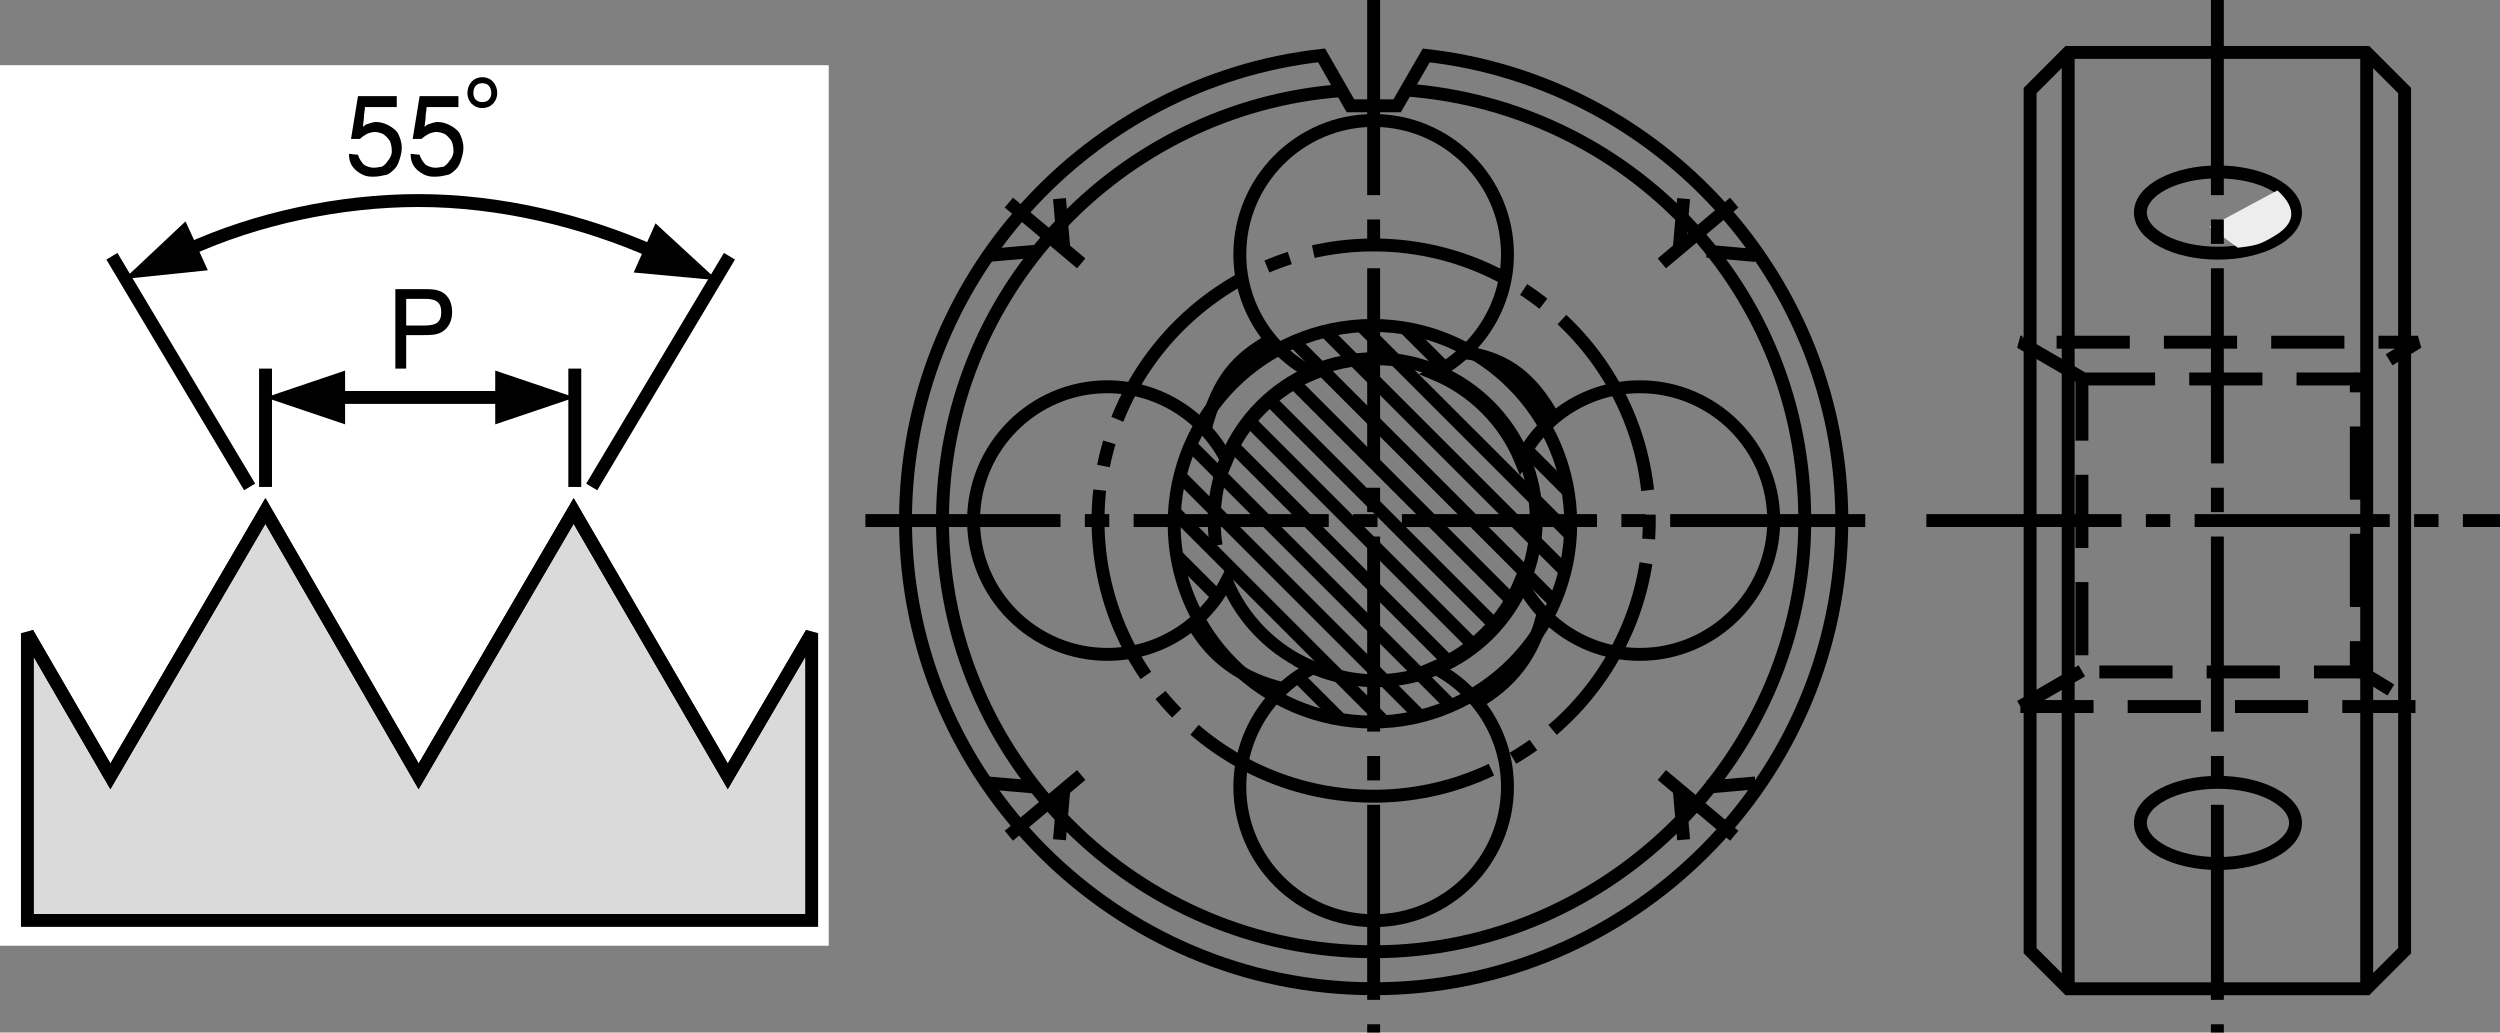 <?xml version="1.0" encoding="UTF-8"?>
<svg id="_Слой_1" data-name="Слой 1" xmlns="http://www.w3.org/2000/svg" xmlns:xlink="http://www.w3.org/1999/xlink" viewBox="0 0 145.278 60">
  <rect x="0" y="0" width="145.278" height="60" fill="#808080" stroke="none"/>
  <defs>
    <style>
      .cls-1, .cls-2, .cls-3, .cls-4, .cls-5, .cls-6 {
        fill: none;
      }

      .cls-1, .cls-3, .cls-4, .cls-5, .cls-6 {
        stroke: #000;
        stroke-width: .75px;
      }

      .cls-1, .cls-3, .cls-4, .cls-6 {
        stroke-miterlimit: 2.613;
      }

      .cls-7 {
        clip-path: url(#clippath);
      }

      .cls-8 {
        fill: #fff;
      }

      .cls-3, .cls-5 {
        stroke-dasharray: 0 0 4.252 1.984;
      }

      .cls-4 {
        stroke-dasharray: 0 0 2.835 1.701;
      }

      .cls-5 {
        stroke-linejoin: bevel;
      }

      .cls-6 {
        stroke-dasharray: 0 0 0 0 11.338 1.417 1.417 1.417;
      }

      .cls-9 {
        fill: #dadada;
      }

      .cls-9, .cls-10, .cls-11 {
        fill-rule: evenodd;
      }

      .cls-10 {
        fill: #ededed;
      }
    </style>
    <clipPath id="clippath">
      <rect class="cls-2" y="3.788" width="48.159" height="51.168"/>
    </clipPath>
  </defs>
  <path class="cls-1" d="M79.754,41.959c-6.346,0-11.523-5.176-11.523-11.523,0-6.348,5.176-11.524,11.523-11.524s11.523,5.176,11.523,11.524c0,6.346-5.176,11.523-11.523,11.523Z"/>
  <path class="cls-1" d="M81.734,5.23c12.906,.987,23.144,11.545,23.144,25.021,0,13.477-11.255,25.055-25.054,25.055-13.799,0-25.055-11.255-25.055-25.055,0-13.164,10.243-24.013,23.168-24.983"/>
  <path class="cls-1" d="M79.825,57.456c-14.984,0-27.205-12.22-27.205-27.205,0-13.961,10.61-25.52,24.178-27.034l1.678,2.931h2.712l1.693-2.927c13.554,1.527,24.149,13.081,24.149,27.031,0,14.984-12.22,27.205-27.204,27.205Z"/>
  <path class="cls-1" d="M76.304,38.797c-2.268-.94-4.085-2.756-5.025-5.024-1.289,2.521-3.914,4.254-6.93,4.254-4.282,0-7.775-3.492-7.775-7.776,0-4.282,3.492-7.776,7.775-7.776,3.017,0,5.641,1.734,6.93,4.255,.94-2.267,2.756-4.085,5.023-5.023-2.521-1.289-4.254-3.914-4.254-6.931,0-4.282,3.492-7.776,7.776-7.776,4.282,0,7.776,3.493,7.776,7.776,0,3.017-1.734,5.641-4.255,6.931,2.267,.939,4.085,2.756,5.024,5.023,1.288-2.521,3.913-4.255,6.929-4.255,4.282,0,7.776,3.493,7.776,7.776,0,4.283-3.493,7.776-7.776,7.776-3.017,0-5.641-1.733-6.929-4.254-.94,2.268-2.758,4.085-5.024,5.024,2.521,1.288,4.255,3.913,4.255,6.929,0,4.282-3.493,7.776-7.776,7.776-4.283,0-7.776-3.493-7.776-7.776,0-3.017,1.733-5.641,4.255-6.929Z"/>
  <path class="cls-1" d="M70.036,24.946c.77-2.958,1.907-4.102,3.778-5.18"/>
  <path class="cls-1" d="M74.603,40.027c-2.508-.587-4.159-1.857-5.253-3.748"/>
  <path class="cls-1" d="M89.708,35.48c-.537,2.592-1.993,4.259-3.869,5.329"/>
  <path class="cls-1" d="M85.053,20.487c2.712,.297,4.113,1.824,5.184,3.7"/>
  <path class="cls-6" d="M79.825,46.268c-8.823,0-16.017-7.195-16.017-16.017,0-8.822,7.195-16.016,16.017-16.016,8.822,0,16.017,7.195,16.017,16.016,0,8.823-7.196,16.017-16.017,16.017Z"/>
  <line class="cls-1" x1="81.609" y1="19.028" x2="83.982" y2="21.401"/>
  <line class="cls-1" x1="88.689" y1="26.108" x2="91.103" y2="28.523"/>
  <line class="cls-1" x1="79.077" y1="18.905" x2="91.277" y2="31.104"/>
  <line class="cls-1" x1="77.037" y1="19.274" x2="91.034" y2="33.269"/>
  <line class="cls-1" x1="75.203" y1="19.847" x2="90.422" y2="35.066"/>
  <line class="cls-1" x1="75.169" y1="22.22" x2="87.891" y2="34.943"/>
  <line class="cls-1" x1="73.784" y1="23.244" x2="86.87" y2="36.329"/>
  <line class="cls-1" x1="72.563" y1="24.431" x2="85.604" y2="37.472"/>
  <line class="cls-1" x1="71.629" y1="25.904" x2="84.216" y2="38.491"/>
  <line class="cls-1" x1="69.14" y1="25.822" x2="84.405" y2="41.088"/>
  <line class="cls-1" x1="68.532" y1="27.623" x2="82.612" y2="41.702"/>
  <line class="cls-1" x1="68.231" y1="29.729" x2="80.531" y2="42.03"/>
  <line class="cls-1" x1="68.341" y1="32.248" x2="70.797" y2="34.704"/>
  <line class="cls-1" x1="75.381" y1="39.288" x2="77.877" y2="41.784"/>
  <polyline class="cls-4" points="57.394 14.845 61.823 14.457 61.435 10.028"/>
  <line class="cls-6" x1="58.625" y1="11.774" x2="62.831" y2="15.304"/>
  <polyline class="cls-4" points="102.01 14.845 97.581 14.457 97.969 10.028"/>
  <line class="cls-6" x1="100.779" y1="11.774" x2="96.572" y2="15.304"/>
  <polyline class="cls-4" points="57.394 45.497 61.823 45.884 61.435 50.312"/>
  <line class="cls-6" x1="58.625" y1="48.567" x2="62.831" y2="45.037"/>
  <polyline class="cls-4" points="102.01 45.497 97.581 45.884 97.969 50.312"/>
  <line class="cls-6" x1="100.779" y1="48.567" x2="96.572" y2="45.037"/>
  <path class="cls-1" d="M70.668,31.7c-.073-.439-.109-1.024-.109-1.498,0-5.154,4.203-9.358,9.357-9.358s9.358,4.204,9.358,9.358c0,5.153-4.204,9.357-9.358,9.357-1.571,0-3.216-.476-4.569-1.206"/>
  <line class="cls-6" x1="79.824" x2="79.824" y2="60"/>
  <line class="cls-6" x1="50.288" y1="30.251" x2="109.585" y2="30.251"/>
  <path class="cls-1" d="M137.532,3.047V57.459M120.185,3.047V57.459m0-54.412h17.338l2.212,2.216V55.243l-2.212,2.216h-17.338l-2.213-2.216V5.263l2.213-2.216Z"/>
  <path class="cls-1" d="M128.888,14.712c-2.483,0-4.507-1.061-4.507-2.36,0-1.301,2.025-2.361,4.507-2.361s4.507,1.061,4.507,2.361c0,1.3-2.025,2.36-4.507,2.36Z"/>
  <path class="cls-1" d="M128.888,45.461c-2.483,0-4.507,1.061-4.507,2.36,0,1.301,2.025,2.36,4.507,2.36s4.507-1.06,4.507-2.36c0-1.3-2.025-2.36-4.507-2.36Z"/>
  <path class="cls-10" d="M128.398,13.183l3.945-2.119c1.289,1.167,.865,2.013-.114,2.612-.848,.518-1.109,.598-2.189,.719l-1.642-1.212Z"/>
  <path class="cls-6" d="M128.854,0V60m-16.91-29.749h33.334"/>
  <rect class="cls-3" x="120.983" y="22.022" width="15.946" height="17.026"/>
  <path class="cls-5" d="M120.977,21.962l-3.571-2.076h23.102l-3.669,2.242m-19.433,18.93h23.102l-3.669-2.242m-15.862,.166l-3.571,2.076"/>
  <rect class="cls-8" y="3.789" width="48.158" height="51.168"/>
  <polygon class="cls-9" points="47.167 36.794 42.292 45.114 33.336 29.693 24.327 45.114 15.424 29.693 6.415 45.114 1.593 36.794 1.593 53.487 47.167 53.487 47.167 36.794"/>
  <polygon class="cls-1" points="47.167 36.794 42.292 45.114 33.336 29.693 24.327 45.114 15.424 29.693 6.415 45.114 1.593 36.794 1.593 53.487 47.167 53.487 47.167 36.794"/>
  <polyline class="cls-1" points="1.593 36.794 6.415 45.114 15.424 29.693 24.327 45.114 33.335 29.693 42.292 45.114 47.167 36.794"/>
  <path class="cls-1" d="M19.433,23.096h9.966m4.003,5.201v-6.877m-17.972,6.877v-6.877"/>
  <polygon class="cls-11" points="15.43 23.098 20.054 21.535 20.054 24.66 15.43 23.098"/>
  <polygon class="cls-11" points="33.403 23.098 28.778 21.535 28.778 24.66 33.403 23.098"/>
  <g class="cls-7">
    <path class="cls-11" d="M23.604,18.915v-1.548h1.098c.648,0,.938,.2,.938,.771,0,.604-.303,.777-.983,.777h-1.052Zm-.63,2.504h.63v-1.945h.95c.475,0,.835-.006,1.13-.187,.379-.23,.59-.629,.59-1.149,0-.546-.211-.957-.584-1.162-.295-.161-.623-.174-1.014-.174h-1.702v4.617Z"/>
    <path class="cls-11" d="M23.867,8.938l.52,.057c.057,.231,.231,.463,.346,.579,.174,.116,.405,.173,.579,.173,.173,0,.346-.057,.462-.057,.116-.058,.289-.231,.347-.347,.115-.116,.23-.347,.23-.52v-.057c0-.231-.057-.463-.116-.579-.115-.173-.289-.346-.405-.405-.115-.057-.346-.115-.462-.115-.116,0-.346,.057-.462,.115-.116,.058-.289,.174-.405,.29h-.52l.405-2.486h2.253v.636h-1.849c0,.173-.058,.405-.058,.578,0,.174-.057,.405-.057,.579,.057-.058,.173-.174,.289-.174,.116-.057,.347-.116,.462-.116,.231,0,.463,.058,.694,.174,.23,.116,.462,.289,.578,.462,.116,.231,.231,.52,.231,.866,0,.231-.058,.463-.116,.636-.058,.231-.174,.463-.289,.578-.116,.116-.29,.29-.463,.347-.231,.057-.52,.116-.751,.116h-.116c-.231,0-.463-.058-.636-.173-.231-.116-.405-.29-.52-.463-.116-.173-.173-.405-.173-.636v-.057Z"/>
    <path class="cls-11" d="M20.284,8.938l.52,.057c.057,.231,.231,.463,.346,.579,.174,.116,.405,.173,.579,.173,.173,0,.346-.057,.462-.057,.116-.058,.289-.231,.347-.347,.115-.116,.23-.347,.23-.52v-.057c0-.231-.057-.463-.116-.579-.115-.173-.289-.346-.405-.405-.115-.057-.346-.115-.462-.115-.116,0-.346,.057-.462,.115-.116,.058-.289,.174-.405,.29h-.52l.405-2.486h2.253v.636h-1.849c0,.173-.058,.405-.058,.578,0,.174-.057,.405-.057,.579,.057-.058,.173-.174,.289-.174,.116-.057,.347-.116,.462-.116,.231,0,.463,.058,.694,.174,.23,.116,.462,.289,.578,.462,.116,.231,.231,.52,.231,.866,0,.231-.058,.463-.116,.636-.058,.231-.174,.463-.289,.578-.116,.116-.29,.29-.463,.347-.231,.057-.52,.116-.751,.116h-.116c-.231,0-.463-.058-.636-.173-.231-.116-.405-.29-.52-.463-.116-.173-.173-.405-.173-.636v-.057Z"/>
    <path class="cls-1" d="M10.865,14.543c4.046-1.85,8.899-2.889,13.465-2.889,4.682,0,9.535,1.155,13.696,3.005"/>
    <polygon class="cls-11" points="7.225 16.209 10.781 12.864 12.079 15.706 7.225 16.209"/>
    <polygon class="cls-11" points="41.683 16.286 38.092 12.979 36.824 15.835 41.683 16.286"/>
    <path class="cls-1" d="M14.506,28.297L6.502,14.89m27.883,13.408l8.003-13.408"/>
    <path class="cls-11" d="M28.028,4.835c.347,0,.52,.23,.52,.578,0,.289-.173,.52-.52,.52s-.52-.231-.52-.52c0-.347,.173-.578,.52-.578m0-.347c.52,0,.866,.405,.866,.925,0,.462-.346,.866-.866,.866s-.866-.405-.866-.866c0-.52,.346-.925,.866-.925"/>
  </g>
</svg>